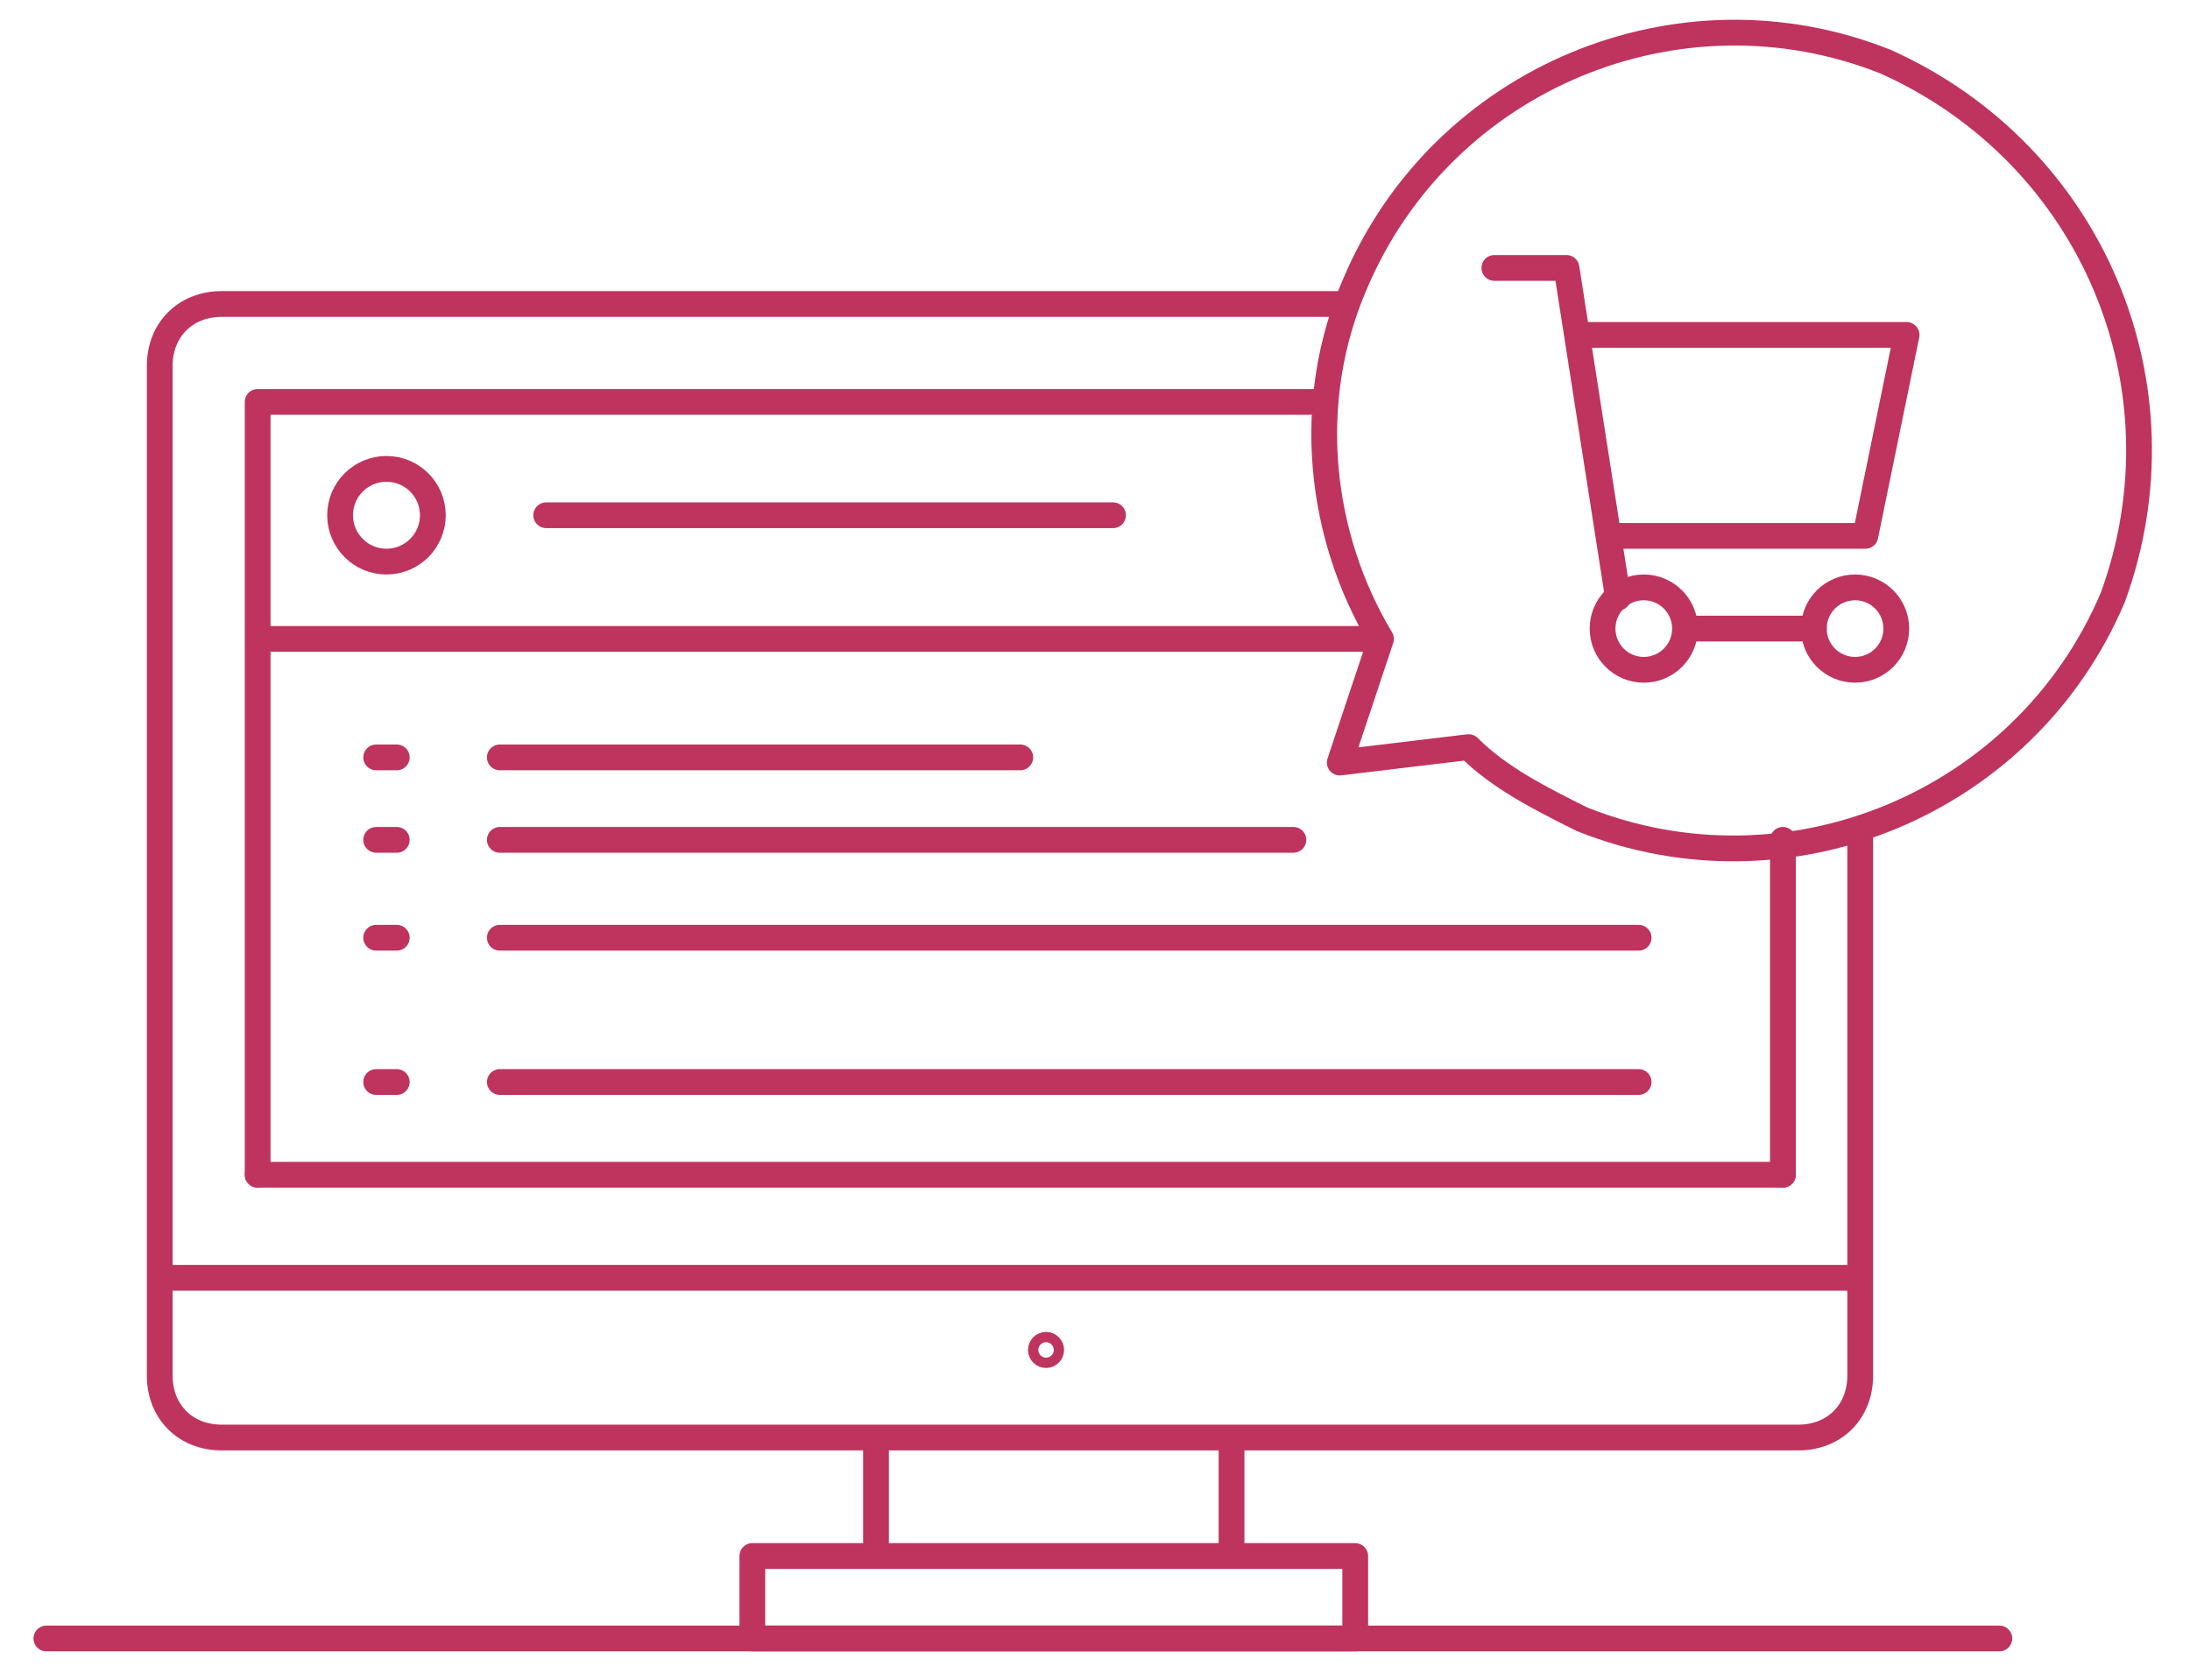 <?xml version="1.0" encoding="utf-8"?>
<!-- Generator: Adobe Illustrator 21.0.2, SVG Export Plug-In . SVG Version: 6.00 Build 0)  -->
<svg version="1.1" id="Warstwa_1" xmlns="http://www.w3.org/2000/svg" xmlns:xlink="http://www.w3.org/1999/xlink" x="0px" y="0px"
	 viewBox="0 0 42.5 32.6" style="enable-background:new 0 0 42.5 32.6;" xml:space="preserve">
<style type="text/css">
	.st0{fill:none;stroke:#BF335F;stroke-width:0.5;stroke-miterlimit:10;}
	.st1{fill:none;stroke:#BF335F;stroke-width:0.5;stroke-linecap:round;stroke-linejoin:round;stroke-miterlimit:10;}
</style>
<g>
	<line class="st0" x1="3.1" y1="24.8" x2="36.1" y2="24.8"/>
	<circle class="st0" cx="20.3" cy="26.2" r="0.1"/>
	<path class="st0" d="M36.1,16.2v10.5c0,0.7-0.5,1.2-1.2,1.2H4.3c-0.7,0-1.2-0.5-1.2-1.2V7.1c0-0.7,0.5-1.2,1.2-1.2h21.8"/>
	<line class="st0" x1="17" y1="27.7" x2="17" y2="30.2"/>
	<line class="st0" x1="23.9" y1="27.7" x2="23.9" y2="30.2"/>
	<rect x="14.6" y="30.2" class="st1" width="11.7" height="1.6"/>
	<path class="st1" d="M36.6,1.2c-4-1.6-8.6,0.3-10.3,4.3c-1,2.3-0.7,4.9,0.5,6.9l0,0L26,14.8l2.5-0.3l0,0c0.6,0.6,1.4,1,2.2,1.4
		c4,1.6,8.6-0.3,10.3-4.3C42.5,7.5,40.6,3,36.6,1.2z"/>
	<line class="st1" x1="5.2" y1="12.4" x2="26.7" y2="12.4"/>
	<line class="st1" x1="5" y1="22.8" x2="34.6" y2="22.8"/>
	<circle class="st1" cx="7.5" cy="10" r="0.9"/>
	<line class="st1" x1="10.6" y1="10" x2="21.6" y2="10"/>
	<line class="st1" x1="7.3" y1="14.7" x2="7.7" y2="14.7"/>
	<line class="st1" x1="9.7" y1="14.7" x2="19.8" y2="14.7"/>
	<line class="st1" x1="7.3" y1="16.3" x2="7.7" y2="16.3"/>
	<line class="st1" x1="9.7" y1="16.3" x2="25.1" y2="16.3"/>
	<line class="st1" x1="7.3" y1="18.2" x2="7.7" y2="18.2"/>
	<line class="st1" x1="9.7" y1="18.2" x2="31.8" y2="18.2"/>
	<line class="st1" x1="7.3" y1="21" x2="7.7" y2="21"/>
	<line class="st1" x1="9.7" y1="21" x2="31.8" y2="21"/>
	<polyline class="st1" points="25.5,7.8 5,7.8 5,22.8 	"/>
	<line class="st1" x1="34.6" y1="16.3" x2="34.6" y2="22.8"/>
	<g>
		<polyline class="st1" points="29,5.2 30.4,5.2 31.4,11.6 		"/>
		<polyline class="st1" points="30.7,6.5 37,6.5 36.2,10.4 31.3,10.4 		"/>
		<circle class="st1" cx="31.9" cy="12.2" r="0.8"/>
		<circle class="st1" cx="36" cy="12.2" r="0.8"/>
		<line class="st1" x1="32.8" y1="12.2" x2="35.2" y2="12.2"/>
	</g>
	<line class="st1" x1="38.8" y1="31.8" x2="0.9" y2="31.8"/>
</g>
</svg>
